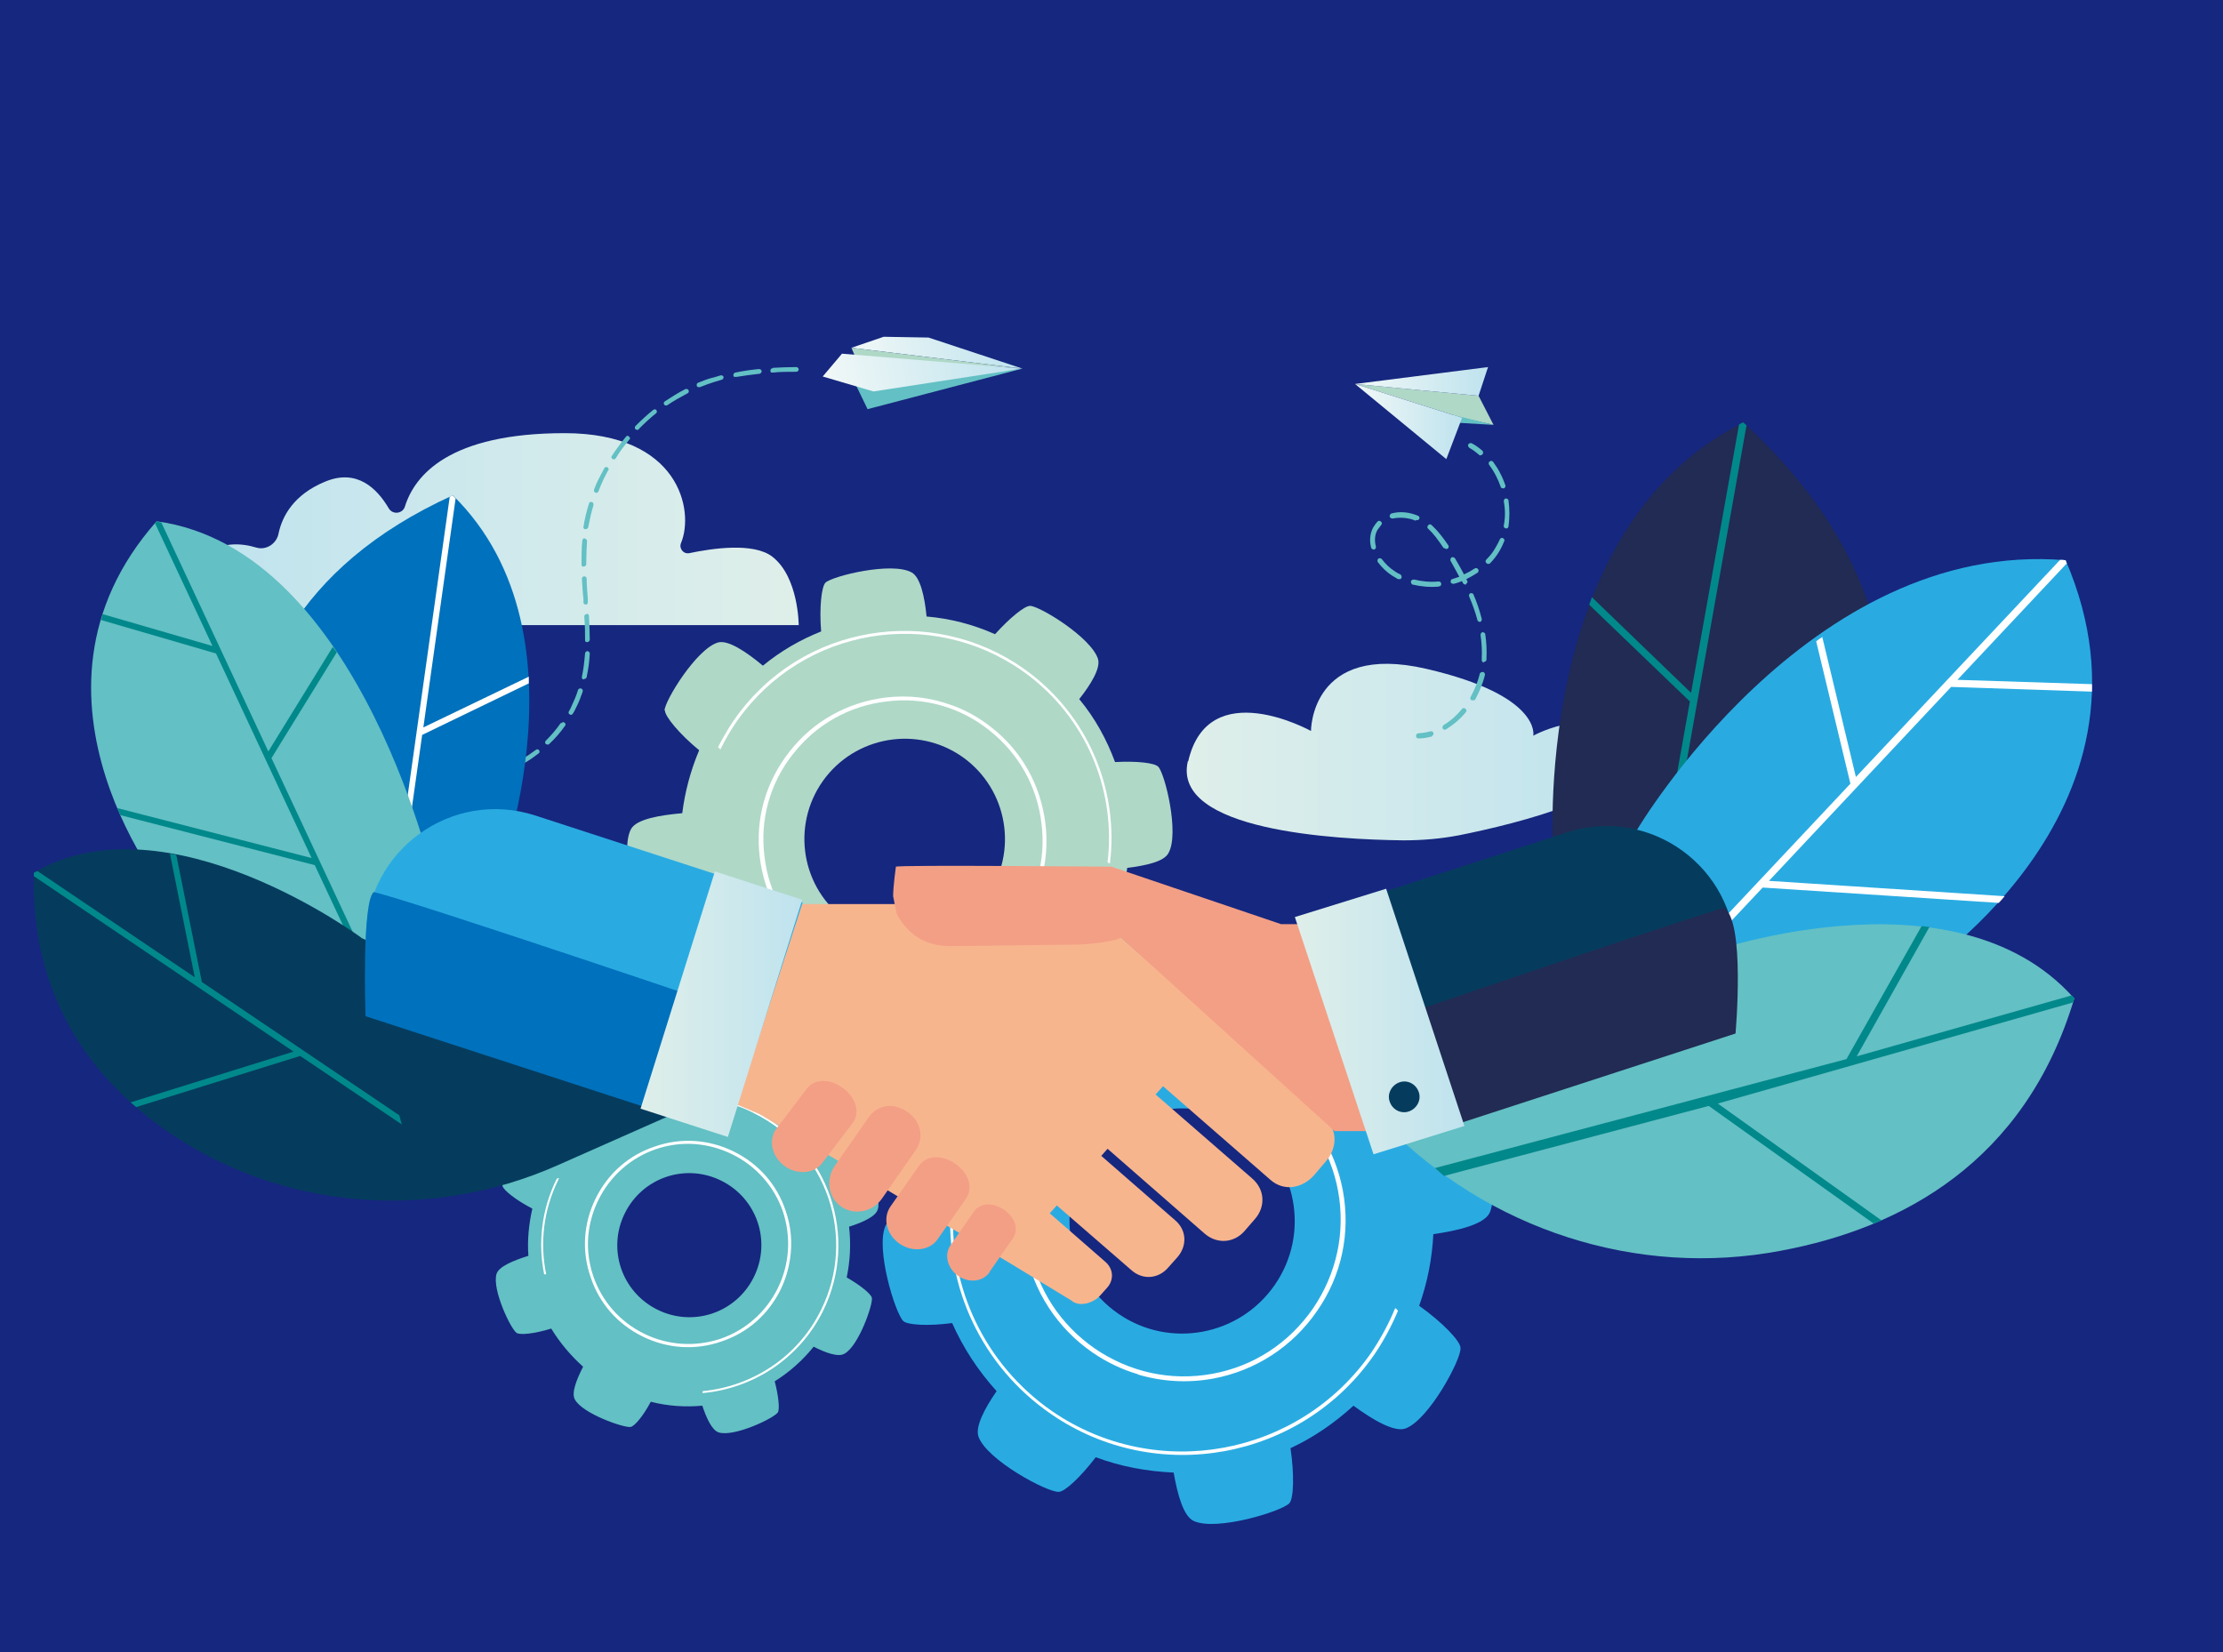 <svg viewBox="0 0 565 420" xmlns:xlink="http://www.w3.org/1999/xlink" version="1.1" xmlns="http://www.w3.org/2000/svg" data-name="Слой_1" id="_Слой_1">
  
  <defs>
    <style>
      .st0 {
        fill: #29abe2;
      }

      .st1 {
        fill: #afd8c7;
      }

      .st2 {
        fill: #0071bc;
      }

      .st3 {
        fill: url(#_Безымянный_градиент_31);
      }

      .st4 {
        fill: url(#_Безымянный_градиент_33);
      }

      .st5 {
        fill: #fff;
      }

      .st6 {
        fill: #01888b;
      }

      .st7 {
        fill: #63c0c4;
      }

      .st8 {
        fill: url(#_Безымянный_градиент_32);
      }

      .st9 {
        fill: #053c5e;
      }

      .st10 {
        fill: #f7b58e;
      }

      .st11 {
        fill: #212b53;
      }

      .st12 {
        fill: #f39f85;
      }

      .st13 {
        fill: url(#_Безымянный_градиент_83);
      }

      .st14 {
        fill: url(#_Безымянный_градиент_82);
      }

      .st15 {
        fill: url(#_Безымянный_градиент_81);
      }

      .st16 {
        fill: #16277f;
      }

      .st17 {
        fill: url(#_Безымянный_градиент_8);
      }

      .st18 {
        fill: url(#_Безымянный_градиент_3);
      }
    </style>
    <linearGradient gradientUnits="userSpaceOnUse" y2="191.2" x2="413.1" y1="191.2" x1="301.6" data-name="Безымянный градиент 8" id="_Безымянный_градиент_8">
      <stop stop-color="#dfefea" offset="0"></stop>
      <stop stop-color="#bfe3ee" offset="1"></stop>
    </linearGradient>
    <linearGradient xlink:href="#_Безымянный_градиент_8" gradientTransform="translate(694.1) rotate(-180) scale(1 -1)" y2="134.5" x2="646.4" y1="134.5" x1="491" data-name="Безымянный градиент 8" id="_Безымянный_градиент_81"></linearGradient>
    <linearGradient gradientUnits="userSpaceOnUse" gradientTransform="translate(527.4)" y2="96.9" x2="-149.2" y1="96.9" x1="-183" data-name="Безымянный градиент 3" id="_Безымянный_градиент_3">
      <stop stop-color="#f1f8f7" offset="0"></stop>
      <stop stop-color="#bfe3ee" offset="1"></stop>
    </linearGradient>
    <linearGradient xlink:href="#_Безымянный_градиент_3" y2="107.2" x2="-155.7" y1="107.2" data-name="Безымянный градиент 3" id="_Безымянный_градиент_31"></linearGradient>
    <linearGradient xlink:href="#_Безымянный_градиент_3" gradientTransform="translate(77.9 52.4) rotate(-10.5)" y2="66.5" x2="171.5" y1="66.5" x1="129.7" data-name="Безымянный градиент 3" id="_Безымянный_градиент_32"></linearGradient>
    <linearGradient xlink:href="#_Безымянный_градиент_3" gradientTransform="translate(77.9 52.4) rotate(-10.5)" y2="67.7" x2="171.3" y1="67.7" x1="121.2" data-name="Безымянный градиент 3" id="_Безымянный_градиент_33"></linearGradient>
    <linearGradient xlink:href="#_Безымянный_градиент_8" y2="259.6" x2="372.2" y1="259.6" x1="329.1" data-name="Безымянный градиент 8" id="_Безымянный_градиент_82"></linearGradient>
    <linearGradient xlink:href="#_Безымянный_градиент_8" y2="255.3" x2="203.9" y1="255.3" x1="162.8" data-name="Безымянный градиент 8" id="_Безымянный_градиент_83"></linearGradient>
  </defs>
  <rect height="420" width="565" class="st16"></rect>
  <g>
    <path d="M371.2,342.6c0-1.7-4.6-6.5-10.5-10.7,2.1-5.9,3.3-12.1,3.6-18.2,6.3-.9,12.9-2.5,14.3-5.4,2.7-5.8-2.5-22.5-4.5-24.3-1.3-1.2-8.1-1.4-15.4,0-2.5-5.5-5.8-10.8-9.9-15.5,3.8-5.1,7.4-11,6.3-13.9-2.2-6-17.6-14.2-20.4-14-1.7,0-6.5,4.5-10.7,10.5-6-2.4-12.1-3.8-18.4-4.3-.9-6.1-2.5-12.3-5.3-13.6-5.8-2.7-22.5,2.5-24.3,4.5-1.1,1.2-1.3,7.1-.3,13.9-6,2.5-11.7,6-16.8,10.3-4.7-3.4-9.7-6.1-12.4-5.2-6,2.2-14.2,17.6-14,20.4,0,1.5,3.7,5.5,8.7,9.4-2.6,6.5-4.1,13.2-4.6,20-5.4,1-10.4,2.5-11.5,5-2.7,5.8,2.5,22.5,4.5,24.3,1.1,1,6.3,1.3,12.4.5,2.8,6.3,6.6,12.1,11.3,17.3-3.1,4.5-5.5,9.1-4.6,11.6,2.2,6,17.6,14.2,20.4,14,1.5,0,5.5-3.7,9.4-8.8,6.4,2.4,13.1,3.6,19.8,3.9,1,5.7,2.5,11.1,5.1,12.3,5.8,2.7,22.5-2.5,24.3-4.5,1.1-1.2,1.3-7.2.3-14,5.8-2.7,11.2-6.4,16-10.8,4.9,3.6,10.4,6.8,13.2,5.8,6-2.2,14.2-17.6,14-20.4ZM284.2,333.9c-13-9-16.3-26.8-7.3-39.8,9-13,26.8-16.3,39.8-7.3,13,9,16.3,26.8,7.3,39.8-9,13-26.8,16.3-39.8,7.3Z" class="st0"></path>
    <path d="M289.2,349.3c-4.1-1.2-8-3.1-11.5-5.5-9-6.2-15.1-15.6-17.1-26.3-2-10.8.3-21.7,6.6-30.7,6.2-9,15.6-15.1,26.3-17.1,10.8-2,21.7.3,30.7,6.6,9,6.2,15.1,15.6,17.1,26.3,2,10.8-.3,21.7-6.6,30.7h0c-6.2,9-15.6,15.1-26.3,17.1-6.5,1.2-13,.8-19.1-1ZM312.3,271.8c-6-1.8-12.3-2.1-18.6-1-10.5,1.9-19.5,7.8-25.6,16.6-6,8.8-8.3,19.3-6.4,29.8,1.9,10.5,7.8,19.5,16.6,25.6,8.8,6,19.3,8.3,29.8,6.4,10.5-1.9,19.5-7.8,25.6-16.6h0c6-8.8,8.3-19.3,6.4-29.8-1.9-10.5-7.8-19.5-16.6-25.6-3.5-2.4-7.3-4.2-11.2-5.4Z" class="st5"></path>
    <g>
      <path d="M355.2,333c-.2-.2-.4-.4-.6-.5-1.6,3.9-3.6,7.6-6,11.2-18.3,26.5-54.7,33.2-81.2,15-17.3-12-26.2-31.7-25.1-51.3,0,0,0,0,0,0-.2-.1-.5-.2-.7-.3-1.2,20,7.8,40.1,25.5,52.3,26.8,18.5,63.7,11.7,82.2-15.1,2.4-3.5,4.4-7.3,6-11.1Z" class="st5"></path>
      <path d="M297.3,252.4c12.5-.7,25.3,2.6,36.3,10.2.2.1.4.3.6.5,0-.3.1-.5.2-.8-.1-.1-.3-.2-.4-.3-11.2-7.7-24-11-36.6-10.3,0,.3,0,.5-.1.8Z" class="st5"></path>
    </g>
  </g>
  <g>
    <path d="M169,180.6c0,1.5,3.7,6,8.7,10.1-2.2,5.2-3.6,10.5-4.3,16-5.7.5-11.6,1.5-13,4-2.8,5,.9,20.1,2.6,21.9,1.1,1.1,7.1,1.7,13.7,1,1.9,5.1,4.6,9.9,8,14.3-3.7,4.3-7.2,9.3-6.4,12,1.6,5.5,14.9,13.6,17.3,13.6,1.5,0,6-3.7,10.1-8.7,5.2,2.4,10.6,4,16.1,4.8.5,5.5,1.6,11.1,3.9,12.4,5,2.8,20.1-.9,21.9-2.6,1-1,1.6-6.3,1.1-12.3,5.5-1.9,10.7-4.7,15.5-8.2,4,3.3,8.3,6,10.7,5.3,5.5-1.6,13.6-14.9,13.6-17.3,0-1.4-3-5.1-7.2-8.8,2.7-5.6,4.4-11.5,5.2-17.5,4.8-.6,9.4-1.6,10.5-3.8,2.8-5-.9-20.1-2.6-21.9-.9-1-5.5-1.5-11-1.2-2.1-5.7-5.1-11.2-9.1-16,3-3.8,5.4-7.8,4.8-10.1-1.6-5.5-14.9-13.6-17.3-13.6-1.4,0-5.1,3-8.9,7.2-5.6-2.5-11.5-4-17.4-4.5-.5-5.1-1.6-10-3.8-11.2-5-2.8-20.1.9-21.9,2.6-1,1-1.6,6.3-1.1,12.4-5.3,2.1-10.3,5-14.8,8.7-4.2-3.5-8.8-6.6-11.4-5.9-5.5,1.6-13.6,14.9-13.6,17.3ZM245.7,193.2c11,8.7,13,24.7,4.3,35.8-8.7,11-24.7,13-35.8,4.3-11.1-8.7-13-24.7-4.3-35.8,8.7-11,24.7-13,35.8-4.3Z" class="st1"></path>
    <path d="M242.1,179.3c3.5,1.3,6.9,3.2,9.9,5.6,7.7,6,12.5,14.7,13.7,24.4,1.2,9.7-1.5,19.2-7.6,26.9-6,7.7-14.7,12.5-24.4,13.7-9.7,1.2-19.2-1.5-26.9-7.6-7.7-6-12.5-14.7-13.7-24.4-1.2-9.7,1.5-19.2,7.6-26.9h0c6-7.7,14.7-12.5,24.4-13.7,5.8-.7,11.6,0,16.9,2ZM217.2,246.8c5.2,1.9,10.8,2.6,16.5,1.9,9.4-1.1,17.8-5.8,23.7-13.3,5.9-7.4,8.5-16.7,7.3-26.1-1.1-9.4-5.8-17.8-13.3-23.7-7.4-5.9-16.7-8.5-26.1-7.3-9.4,1.1-17.8,5.8-23.7,13.3h0c-5.9,7.4-8.5,16.7-7.3,26.1,1.1,9.4,5.8,17.8,13.3,23.7,3,2.3,6.2,4.2,9.7,5.4Z" class="st5"></path>
    <g>
      <path d="M182.6,190c.2.2.3.3.5.5,1.6-3.3,3.6-6.6,6-9.6,17.7-22.5,50.4-26.4,73-8.7,14.7,11.6,21.5,29.6,19.4,47,0,0,0,0,0,0,.2.1.4.2.6.3,2.2-17.7-4.7-36.1-19.7-47.9-22.8-17.9-56-14-73.9,8.8-2.4,3-4.3,6.2-6,9.5Z" class="st5"></path>
      <path d="M229.5,264.9c-11.1,0-22.3-3.7-31.7-11.1-.2-.1-.4-.3-.5-.4,0,.2-.2.5-.2.7.1,0,.2.2.4.3,9.5,7.5,20.7,11.1,32,11.2,0-.2,0-.5.1-.7Z" class="st5"></path>
    </g>
  </g>
  <g>
    <path d="M189,268.8c-1.1.2-3.7,3.5-5.8,7.6-3.9-.8-7.9-1-11.9-.6-1.2-3.9-2.8-7.9-4.7-8.5-3.9-1.2-14,3.6-15,5.1-.6.9-.1,5.2,1.4,9.8-3.3,2.1-6.3,4.7-8.9,7.7-3.6-2-7.6-3.6-9.4-2.7-3.6,1.9-7.3,12.5-7,14.2.2,1.1,3.5,3.7,7.6,5.8-.9,4-1.3,8-1,12-3.8,1.2-7.5,2.7-8.1,4.6-1.2,3.9,3.6,14,5.1,15,.9.6,4.6.2,8.8-1.1,2.2,3.6,4.9,6.8,8.1,9.7-1.7,3.3-3,6.7-2.1,8.3,1.9,3.6,12.5,7.3,14.2,7,1-.2,3.2-2.8,5.1-6.4,4.3,1.1,8.7,1.4,13.1,1,1.1,3.3,2.5,6.3,4.2,6.8,3.9,1.2,14-3.6,15-5.1.5-.8.2-4.1-.8-7.9,3.7-2.3,7.1-5.3,9.9-8.8,3.1,1.6,6.3,2.7,7.8,1.8,3.6-1.9,7.3-12.5,7-14.2-.2-1-2.9-3.2-6.4-5.2.9-4.3,1.1-8.6.6-12.9,3.5-1.1,6.8-2.6,7.3-4.4,1.2-3.9-3.6-14-5.1-15-.9-.6-4.7-.2-8.9,1.1-2.3-3.4-5.1-6.5-8.3-9.1,1.8-3.5,3.3-7.2,2.4-8.9-1.9-3.6-12.5-7.3-14.2-7ZM191.6,324.6c-4.5,9.1-15.4,12.8-24.5,8.3-9.1-4.5-12.8-15.4-8.3-24.5,4.5-9.1,15.4-12.8,24.5-8.3,9.1,4.5,12.8,15.4,8.3,24.5Z" class="st7"></path>
    <path d="M200.8,320c-.4,2.7-1.2,5.3-2.4,7.8-3.1,6.3-8.4,11-15.1,13.2-6.6,2.3-13.7,1.8-20-1.3-6.3-3.1-11-8.4-13.2-15.1-2.3-6.6-1.8-13.7,1.3-20,3.1-6.3,8.4-11,15.1-13.2,6.6-2.3,13.7-1.8,20,1.3h0c6.3,3.1,11,8.4,13.2,15.1,1.4,4,1.7,8.1,1.1,12.2ZM149.7,312.6c-.6,3.9-.2,8,1.1,11.8,2.2,6.4,6.8,11.6,12.9,14.6,6.1,3,13,3.4,19.4,1.3,6.4-2.2,11.6-6.8,14.6-12.9,3-6.1,3.4-13,1.3-19.4-2.2-6.4-6.8-11.6-12.9-14.6h0c-6.1-3-13-3.5-19.4-1.3-6.4,2.2-11.6,6.8-14.6,12.9-1.2,2.4-2,5-2.4,7.6Z" class="st5"></path>
    <g>
      <path d="M184.4,279.8c0,.1-.2.3-.3.4,2.6.6,5.2,1.5,7.6,2.8,18.4,9.1,26.1,31.5,17,49.9-5.9,12.1-17.6,19.5-30.1,20.7,0,0,0,0,0,0,0,.2,0,.3-.1.5,12.7-1.1,24.6-8.6,30.7-20.9,9.2-18.7,1.5-41.4-17.2-50.6-2.5-1.2-5-2.1-7.6-2.8Z" class="st5"></path>
      <path d="M138.8,323.8c-1.6-7.8-.7-16.2,3.1-23.9,0-.2.2-.3.2-.4-.2,0-.3,0-.5,0,0,.1-.1.2-.2.3-3.8,7.8-4.7,16.2-3.1,24.1.2,0,.3,0,.5,0Z" class="st5"></path>
    </g>
  </g>
  <path d="M301.9,193.5c-4.1,17.7,37.6,19.9,54.8,20.1,4.8,0,9.5-.4,14.2-1.3,14.5-2.9,46.3-10.7,41.8-21.2-5.8-13.6-23-4.1-23-4.1,0,0,2.2-10.2-27.2-17-29.4-6.8-29.3,15.8-29.3,15.8,0,0-26.1-14.5-31.2,7.7Z" class="st17"></path>
  <g>
    <g>
      <path d="M394.8,217.5s-6.3-83,48.3-110.1c77.3,70.9,7.4,146.8,7.4,146.8l-55.7-36.7Z" class="st11"></path>
      <path d="M443.1,107.4c.3.2.5.5.8.7l-17.2,96.6,52.5-31.5c0,.7.1,1.4.2,2l-53.1,31.8-5,27.9-1.7-1.1,9.9-55.5h0s-25.6-24.6-25.6-24.6c.2-.6.5-1.2.7-1.9l25.2,24.3,12.2-68.2c.3-.2.7-.4,1-.5h0Z" class="st6"></path>
    </g>
    <g>
      <path d="M415.9,211.2s43.6-74.3,109.1-68.8c27.8,64.5-39.5,106.4-39.5,106.4l-71.6,11.8,2-49.5Z" class="st0"></path>
      <path d="M463.1,161.7l8.6,35.8,51.9-55.2c.5,0,.9,0,1.4.1.1.3.2.5.3.8l-27.8,29.6,34.2,1.1c0,.3,0,.6,0,1v.9s-35.8-1.2-35.8-1.2l-46.3,49.3,59.9,3.9c-.5.6-1,1.2-1.5,1.7l-60-3.9-32.9,35-1.2.2.2-1.8,56.2-59.8-8.7-36.2c.5-.4,1.1-.8,1.6-1.1Z" class="st5"></path>
    </g>
    <g>
      <path d="M431.4,243s65-24,95.8,10.8c-12.5,41.7-44,58.4-74.5,64.1-36.7,7-74.4-5.4-100.5-32l-17.6-17.9,96.8-25.1Z" class="st7"></path>
      <path d="M527.2,253.8c-.1.4-.2.7-.3,1l-90.3,25.7,41.6,29.7c-.7.3-1.3.6-2,.8l-41.9-29.9-67.3,17.8-2.3-2,104.6-27.7,19.1-33.8c.7,0,1.3.2,2,.2l-18.5,32.9,54.7-15.5c.2.3.5.5.7.8h0Z" class="st6"></path>
    </g>
  </g>
  <path d="M203.1,158.9H51.4s-8.2-10.4,0-17.4c4.5-3.9,9.9-3.5,13.8-2.3,2.5.7,5.1-1,5.6-3.6.9-4.3,3.8-9.9,11.9-13.2,8-3.3,13.1,1.7,16.1,6.8,1,1.7,3.5,1.4,4.1-.4,2.5-8.1,11.4-18.7,40.6-18.7s33,19.7,29.6,27.9c-.6,1.4.6,2.9,2.1,2.6,5.7-1.2,16.3-2.8,21.1.9,6.7,5.2,6.7,17.4,6.7,17.4Z" class="st15"></path>
  <g>
    <g>
      <polygon points="375.8 100.6 379.6 108 371.6 106.2 344.4 97.6 375.8 100.6" class="st1"></polygon>
      <polygon points="379.6 108 366.1 107.2 369.4 105.5 379.6 108" class="st7"></polygon>
      <polygon points="375.8 100.6 378.2 93.3 344.4 97.6 375.8 100.6" class="st18"></polygon>
      <polygon points="344.4 97.6 371.6 106.2 367.6 116.7 344.4 97.6" class="st3"></polygon>
    </g>
    <g>
      <path d="M376.6,115.6c0,0,.1,0,.2-.1.2-.3.2-.7,0-.9-.8-.7-1.7-1.4-2.7-1.9-.3-.2-.7,0-.9.2-.2.3,0,.7.2.9.9.5,1.7,1.1,2.5,1.8.2.2.5.2.7,0Z" class="st7"></path>
      <path d="M366.7,185.2c-.2-.3,0-.7.2-.9,1.7-1,3.3-2.4,4.7-4.1.2-.3.6-.3.9,0,.3.2.3.6,0,.9-1.5,1.8-3.2,3.2-5,4.3,0,0,0,0,0,0-.3.2-.7,0-.8-.2ZM374,178c-.3-.2-.4-.6-.2-.9,1-1.8,1.8-3.8,2.3-5.8,0-.3.4-.5.8-.5.3,0,.6.4.5.8-.5,2.1-1.4,4.2-2.4,6.1,0,.1-.2.2-.3.3-.2,0-.4,0-.6,0ZM377.2,168.4c-.4,0-.6-.3-.6-.7v-.3c.1-1.9,0-4-.3-6,0-.3.2-.7.5-.7.3,0,.7.2.7.5.3,2.1.4,4.2.3,6.2v.3c0,.2-.2.4-.4.5,0,0-.2,0-.3,0ZM376.3,158.1c-.3,0-.7-.1-.8-.5-.5-1.9-1.2-3.9-2.1-6-.1-.3,0-.7.3-.8.3-.1.7,0,.8.3.9,2.1,1.6,4.2,2.1,6.2,0,.3,0,.6-.3.7,0,0,0,0-.1,0ZM372.7,148.5c-.3.2-.7,0-.9-.3,0-.2-.2-.3-.2-.5-.7.3-1.4.5-2.1.7-.3,0-.7-.1-.8-.4,0-.3,0-.7.4-.8.6-.2,1.2-.4,1.8-.6-.7-1.3-1.4-2.6-2.2-4-.2-.3,0-.7.2-.9.3-.2.7,0,.9.2.9,1.5,1.6,2.8,2.3,4.1.9-.4,1.8-.9,2.7-1.5.3-.2.7-.1.9.2.2.3.1.7-.2.9-.9.6-1.8,1.1-2.8,1.6,0,.1.1.3.2.4.2.3,0,.7-.3.8,0,0,0,0,0,0ZM377.8,143.1c-.3-.2-.3-.6,0-.9.9-.9,1.7-1.9,2.3-3,.4-.7.8-1.4,1.1-2.1.1-.3.5-.5.8-.3.3.1.5.5.3.8-.3.8-.7,1.6-1.1,2.3-.7,1.2-1.5,2.3-2.5,3.3,0,0-.1,0-.2.1-.2.1-.5,0-.7-.1ZM365.7,149.1c-2.3.2-4.5,0-6.6-.5-.3,0-.5-.4-.5-.8,0-.3.4-.5.8-.5,2,.5,4.1.7,6.2.5.4,0,.7.2.7.6,0,.3-.1.5-.3.6,0,0-.2,0-.2,0ZM382.7,134.3c-.3,0-.6-.4-.5-.7.4-2,.4-4.1,0-6.2,0-.3.2-.7.5-.7.3,0,.7.2.7.5.3,2.2.3,4.5,0,6.6,0,.2-.2.4-.3.5-.1,0-.3,0-.4,0ZM355.3,147.2c-.5-.3-1-.6-1.5-.9-1.4-.9-2.6-2.1-3.6-3.4-.2-.3-.1-.7.1-.9.3-.2.7-.1.9.1.9,1.2,2,2.3,3.3,3.1.4.3.9.6,1.4.8.3.2.4.5.3.9,0,.1-.2.2-.3.3-.2,0-.4,0-.6,0ZM366.9,139.3c-1.4-2.1-2.6-3.7-3.9-4.9-.3-.2-.3-.6,0-.9.2-.3.6-.3.9,0,1.4,1.3,2.7,2.9,4.2,5.1.2.3.1.7-.2.9,0,0,0,0,0,0-.3.1-.6,0-.8-.2ZM382.2,124.1c-.3.1-.7,0-.8-.4-.3-.9-.7-1.8-1.1-2.6-.5-1-1.1-2-1.8-2.9-.2-.3-.2-.7.1-.9.3-.2.7-.2.9.1.7,1,1.4,2,1.9,3.1.5.9.8,1.8,1.2,2.8.1.3,0,.6-.3.8,0,0,0,0,0,0ZM349.3,139.7c-.3,0-.7-.1-.8-.5-.5-1.8-.3-3.6.5-5.1.3-.5.7-1.1,1.1-1.5.2-.3.6-.3.9,0,.3.2.3.6,0,.9-.3.4-.6.8-.9,1.2-.7,1.2-.8,2.7-.4,4.2,0,.3,0,.6-.3.7,0,0,0,0-.1,0ZM359.9,132.4c-1.8-.8-4-1-5.9-.6-.3,0-.7-.1-.8-.5,0-.3.1-.7.5-.8,2.2-.6,4.6-.3,6.7.6.3.1.5.5.3.8,0,.1-.2.2-.3.3-.2,0-.4,0-.6,0Z" class="st7"></path>
      <path d="M364,187c.3-.1.4-.4.3-.7,0-.3-.4-.5-.8-.4-1,.3-2,.4-3,.5-.4,0-.6.3-.6.7,0,.4.3.6.7.6,1.1,0,2.2-.2,3.3-.5,0,0,0,0,.1,0Z" class="st7"></path>
    </g>
  </g>
  <g>
    <g>
      <polygon points="259.9 93.7 236 85.8 224.6 85.6 216.4 88.4 259.9 93.7" class="st8"></polygon>
      <polyline points="259.9 93.7 217.4 90.8 216.4 88.4" class="st1"></polyline>
      <polygon points="217.5 98 217.6 98 220.5 104 259.8 93.7 217.5 98" class="st7"></polygon>
      <polygon points="209.1 95.7 214 89.9 259.7 93.7 222 99.5 209.1 95.7" class="st4"></polygon>
    </g>
    <g>
      <path d="M132.6,193c1.2-.7,2.4-1.5,3.6-2.4.3-.2.6-.2.8.1.2.3.2.6-.1.8-1.2.9-2.4,1.8-3.7,2.5-.5.3-.9.5-1.4.8-.2,0-.4,0-.5,0-.1,0-.2-.1-.3-.3-.2-.3,0-.7.3-.8.5-.2.9-.5,1.4-.7Z" class="st7"></path>
      <path d="M196.4,93.5c1.9-.1,3.9-.2,6-.2.3,0,.6.3.6.6,0,.3-.3.6-.6.6-2.2,0-4.1,0-6,.2-.1,0-.2,0-.3,0-.2,0-.3-.3-.3-.5,0-.3.2-.6.6-.6Z" class="st7"></path>
      <path d="M186.7,95.8c-.2,0-.3-.2-.3-.4,0-.3.1-.6.5-.7,1.9-.4,3.9-.7,6-.9.3,0,.6.2.7.5,0,.3-.2.6-.5.7-2,.2-4,.5-5.9.8-.1,0-.3,0-.4,0Z" class="st7"></path>
      <path d="M142.7,183.8c.2-.3.6-.3.8-.1.3.2.3.6.1.8-1.2,1.7-2.5,3.2-4,4.6-.2.2-.5.2-.7.1,0,0-.1,0-.2-.1-.2-.2-.2-.6,0-.8,1.4-1.4,2.7-2.9,3.8-4.5Z" class="st7"></path>
      <path d="M144.8,181.6c-.3-.2-.4-.5-.2-.8.3-.5.5-.9.7-1.4.6-1.3,1.2-2.6,1.6-4,.1-.3.4-.5.8-.4.3.1.5.4.4.8-.5,1.4-1,2.8-1.7,4.1-.2.5-.5,1-.8,1.5-.2.3-.5.4-.8.2,0,0,0,0,0,0Z" class="st7"></path>
      <path d="M148.3,172.7s0,0-.1,0c-.2-.1-.4-.4-.3-.7.4-1.8.6-3.7.8-5.9,0-.3.3-.6.6-.6.3,0,.6.3.6.6-.1,2.2-.4,4.1-.8,6,0,.3-.4.5-.7.5Z" class="st7"></path>
      <path d="M154.6,119.5c-.4.7-.7,1.4-1.1,2.1-.5,1.1-1,2.2-1.4,3.3-.1.3-.5.5-.8.3,0,0,0,0,0,0-.3-.1-.4-.5-.3-.8.4-1.1.9-2.2,1.5-3.3.4-.7.7-1.4,1.1-2.1.2-.3.5-.4.8-.2.3.2.4.5.2.8Z" class="st7"></path>
      <path d="M150.9,128.2c-.6,1.9-1,3.8-1.4,5.8,0,.3-.4.5-.7.5,0,0-.1,0-.2,0-.2-.1-.4-.4-.3-.6.3-2,.8-4,1.4-5.9,0-.3.4-.5.7-.4.3,0,.5.4.4.8Z" class="st7"></path>
      <path d="M160,111.7c-1.3,1.5-2.5,3.1-3.5,4.8-.2.3-.5.3-.8.2,0,0,0,0,0,0-.3-.2-.4-.6-.2-.8,1.1-1.7,2.3-3.3,3.6-4.9.2-.3.6-.3.8,0,.3.2.3.6,0,.8Z" class="st7"></path>
      <path d="M169.6,103c-.2.1-.4.1-.6,0,0,0-.2-.1-.2-.2-.2-.3-.1-.6.2-.8,1.7-1.1,3.4-2.2,5.2-3.1.3-.1.7,0,.8.3.2.3,0,.7-.3.8-1.7.9-3.5,1.9-5.1,3Z" class="st7"></path>
      <path d="M148.9,153.6c-.1,0-.2,0-.3,0-.2,0-.3-.3-.3-.5v-.8c-.2-1.7-.3-3.5-.4-5.2,0-.3.2-.6.6-.6.3,0,.6.2.6.6,0,1.7.2,3.5.3,5.2v.8c0,.3-.2.6-.5.6Z" class="st7"></path>
      <path d="M162.4,109.1c-.2.2-.5.2-.7.1,0,0-.1,0-.2-.1-.2-.2-.2-.6,0-.8,1.4-1.4,2.9-2.8,4.5-4.1.3-.2.6-.2.8,0,.2.3.2.6,0,.8-1.5,1.2-3,2.6-4.4,4Z" class="st7"></path>
      <path d="M149.1,156c.3,0,.6.2.6.6.1,2.4.2,4.3.2,6,0,.3-.3.6-.6.6,0,0-.2,0-.3,0-.2,0-.3-.3-.3-.5,0-1.7,0-3.6-.2-6,0-.3.2-.6.6-.6Z" class="st7"></path>
      <path d="M128,195.2c.3-.1.7,0,.8.3.1.3,0,.7-.3.8-1.8.7-3.7,1.3-5.8,1.9-.1,0-.3,0-.4,0-.2,0-.3-.2-.3-.4,0-.3.1-.6.4-.7,2.1-.5,3.9-1.1,5.6-1.8Z" class="st7"></path>
      <path d="M148.6,136.9c.3,0,.6.3.6.6-.1,1.8-.2,3.8-.2,5.9,0,.3-.3.6-.6.6,0,0-.2,0-.3,0-.2,0-.3-.3-.3-.5,0-2.2,0-4.2.2-6.1,0-.3.3-.6.6-.6Z" class="st7"></path>
      <path d="M181.2,96c.7-.2,1.4-.4,2-.6.3,0,.6.1.7.4,0,.3-.1.6-.4.7-.7.2-1.3.4-2,.6-1.2.4-2.4.8-3.6,1.3-.2,0-.3,0-.5,0-.1,0-.2-.2-.3-.3-.1-.3,0-.7.3-.8,1.2-.5,2.5-1,3.7-1.3Z" class="st7"></path>
    </g>
  </g>
  <g>
    <g>
      <path d="M125,227.5s27-65.3-9.9-101.6c-81.1,36.8-44.8,116.5-44.8,116.5l54.6-14.9Z" class="st2"></path>
      <path d="M115.1,125.9c-.3.1-.6.3-.8.4l-11.6,82.4-34-39.2c-.2.5-.5,1.1-.7,1.6l34.4,39.7-3.4,23.8,1.6-.4,6.7-47.4h0s27.1-13.1,27.1-13.1c0-.6,0-1.1,0-1.7l-26.8,12.9,8.2-58.2c-.2-.2-.4-.5-.7-.7h0Z" class="st5"></path>
    </g>
    <g>
      <path d="M111,226.3s-18.8-86.7-71.2-93.8c-39.5,44.7,3.7,96.3,3.7,96.3l54.7,28.4,12.9-31Z" class="st7"></path>
      <path d="M84.6,164.4l-16.4,26.6-27.2-58.2c-.4,0-.8-.2-1.1-.3-.2.2-.3.4-.5.5l14.6,31.2-27.9-8.1c0,.3-.2.5-.2.8l-.2.7,29.2,8.5,24.3,52-49.4-12.7c.3.6.5,1.2.8,1.8l49.4,12.7,17.3,36.9.9.5.3-1.5-29.5-63.1,16.6-26.9c-.3-.5-.7-.9-1-1.3Z" class="st6"></path>
    </g>
    <g>
      <path d="M91.9,238.4s-49.2-36.5-83.3-16.6c-.8,31.5,14.4,51.9,33.1,65.2,29.2,20.6,67.3,23.7,100,9.2l40.2-17.8-90.1-40Z" class="st9"></path>
      <path d="M8.6,221.8c0,.3,0,.6,0,.9l66,44.6-41.4,12.9c.5.4.9.8,1.4,1.2l41.7-13,25.8,17.4-.6-2.3-50.2-33.9-6.5-32.3c-.5-.1-1.1-.2-1.6-.3l6.3,31.4-40-27c-.3.1-.5.3-.8.4h0Z" class="st6"></path>
    </g>
  </g>
  <g>
    <path d="M336.7,284l-61.4-54.2h-106.7v47.8l13.3.9,11.2,4.7,62.8,37.4,16.3,9.9c2.1,1.9,5.8.7,7.5-1.3l1.7-1.9c1.7-1.9,1.7-4.7-.5-6.6l-14.1-12.3,1.8-2,18.9,16.4c3,2.7,7,2.2,9.4-.6l2.4-2.7c2.4-2.8,2.4-6.8-.7-9.4l-18.7-16.3,1.6-1.8,24.6,21.5c3.3,2.9,7.7,2.4,10.3-.7l2.6-3c2.6-3,2.6-7.4-.8-10.3l-24.5-21.3,1.9-2.1,27.3,23.8c3.4,3,8.1,2.2,11.1-1.2l2.9-3.4c3-3.4,3.2-8.2-.3-11.2Z" class="st10"></path>
    <path d="M353.6,287.4l-2.2-52.5h-25.8l-43.1-14.6s-53.8-.5-54.8,0c0,0-.7,5-.7,7.5l.9,4.5c3.6,6.7,9.1,8.2,13.7,8.2l32.2-.4c1.9,0,9.7-.7,11.1-1.8l54.3,49.2h14.3Z" class="st12"></path>
    <path d="M238.3,315c-2,2.9-6.4,3.4-9.7,1.1h0c-3.3-2.3-4.3-6.5-2.3-9.4l7.2-10.3c2-2.9,6-2.9,9.3-.6h0c3.3,2.3,4.7,6,2.7,8.9l-7.2,10.3Z" class="st12"></path>
    <path d="M224.2,304.6c-2.4,3.5-7.1,4.4-10.4,2.1h0c-3.3-2.3-4-7-1.6-10.4l8.5-12.2c2.4-3.5,6.6-3.8,9.9-1.5h0c3.3,2.3,4.5,6.3,2.1,9.8l-8.5,12.2Z" class="st12"></path>
    <path d="M209,295.6c-2.1,2.8-6.5,3.1-9.7.7h0c-3.2-2.4-4.1-6.7-1.9-9.5l7.6-10c2.1-2.8,6.1-2.6,9.3-.2h0c3.2,2.4,4.5,6.2,2.3,9l-7.6,10Z" class="st12"></path>
    <path d="M251.5,323.4c-1.7,2.4-5.2,2.8-8,.9h0c-2.7-1.9-3.6-5.4-1.9-7.8l5.9-8.5c1.7-2.4,4.9-2.4,7.7-.5h0c2.7,1.9,3.9,4.9,2.2,7.3l-5.9,8.5Z" class="st12"></path>
    <g>
      <path d="M398.2,211.6l-68.1,22.1,19,58.5,92-29.9v-19.6c0-22.2-21.7-38-42.9-31.1Z" class="st9"></path>
      <path d="M437.9,230.8c-21.1,6.5-98.1,32.9-98.1,32.9l9.4,28.9,91.9-29.9s2.6-29.2-3.1-32Z" class="st11"></path>
      <polygon points="352.3 225.9 372.2 286.2 349.1 293.4 329.1 233.1 352.3 225.9" class="st14"></polygon>
      <path d="M355.7,275.1c2-.7,4.2.4,4.9,2.5h0c.7,2-.5,4.2-2.5,4.9h0c-2,.7-4.2-.4-4.9-2.5h0c-.7-2,.5-4.2,2.5-4.9h0Z" class="st9"></path>
    </g>
    <path d="M136.1,207.3l67.9,22.1-19,58.5-92-29.9v-19.4c0-22.4,21.8-38.2,43.1-31.3Z" class="st0"></path>
    <path d="M95.2,226.8c8.8,1.9,99,32.5,99,32.5l-9.4,28.9-91.9-29.9s-1-29.9,2.2-31.6Z" class="st2"></path>
    <polygon points="181.7 221.5 162.8 281.8 185 289 203.9 228.7 181.7 221.5" class="st13"></polygon>
  </g>
</svg>